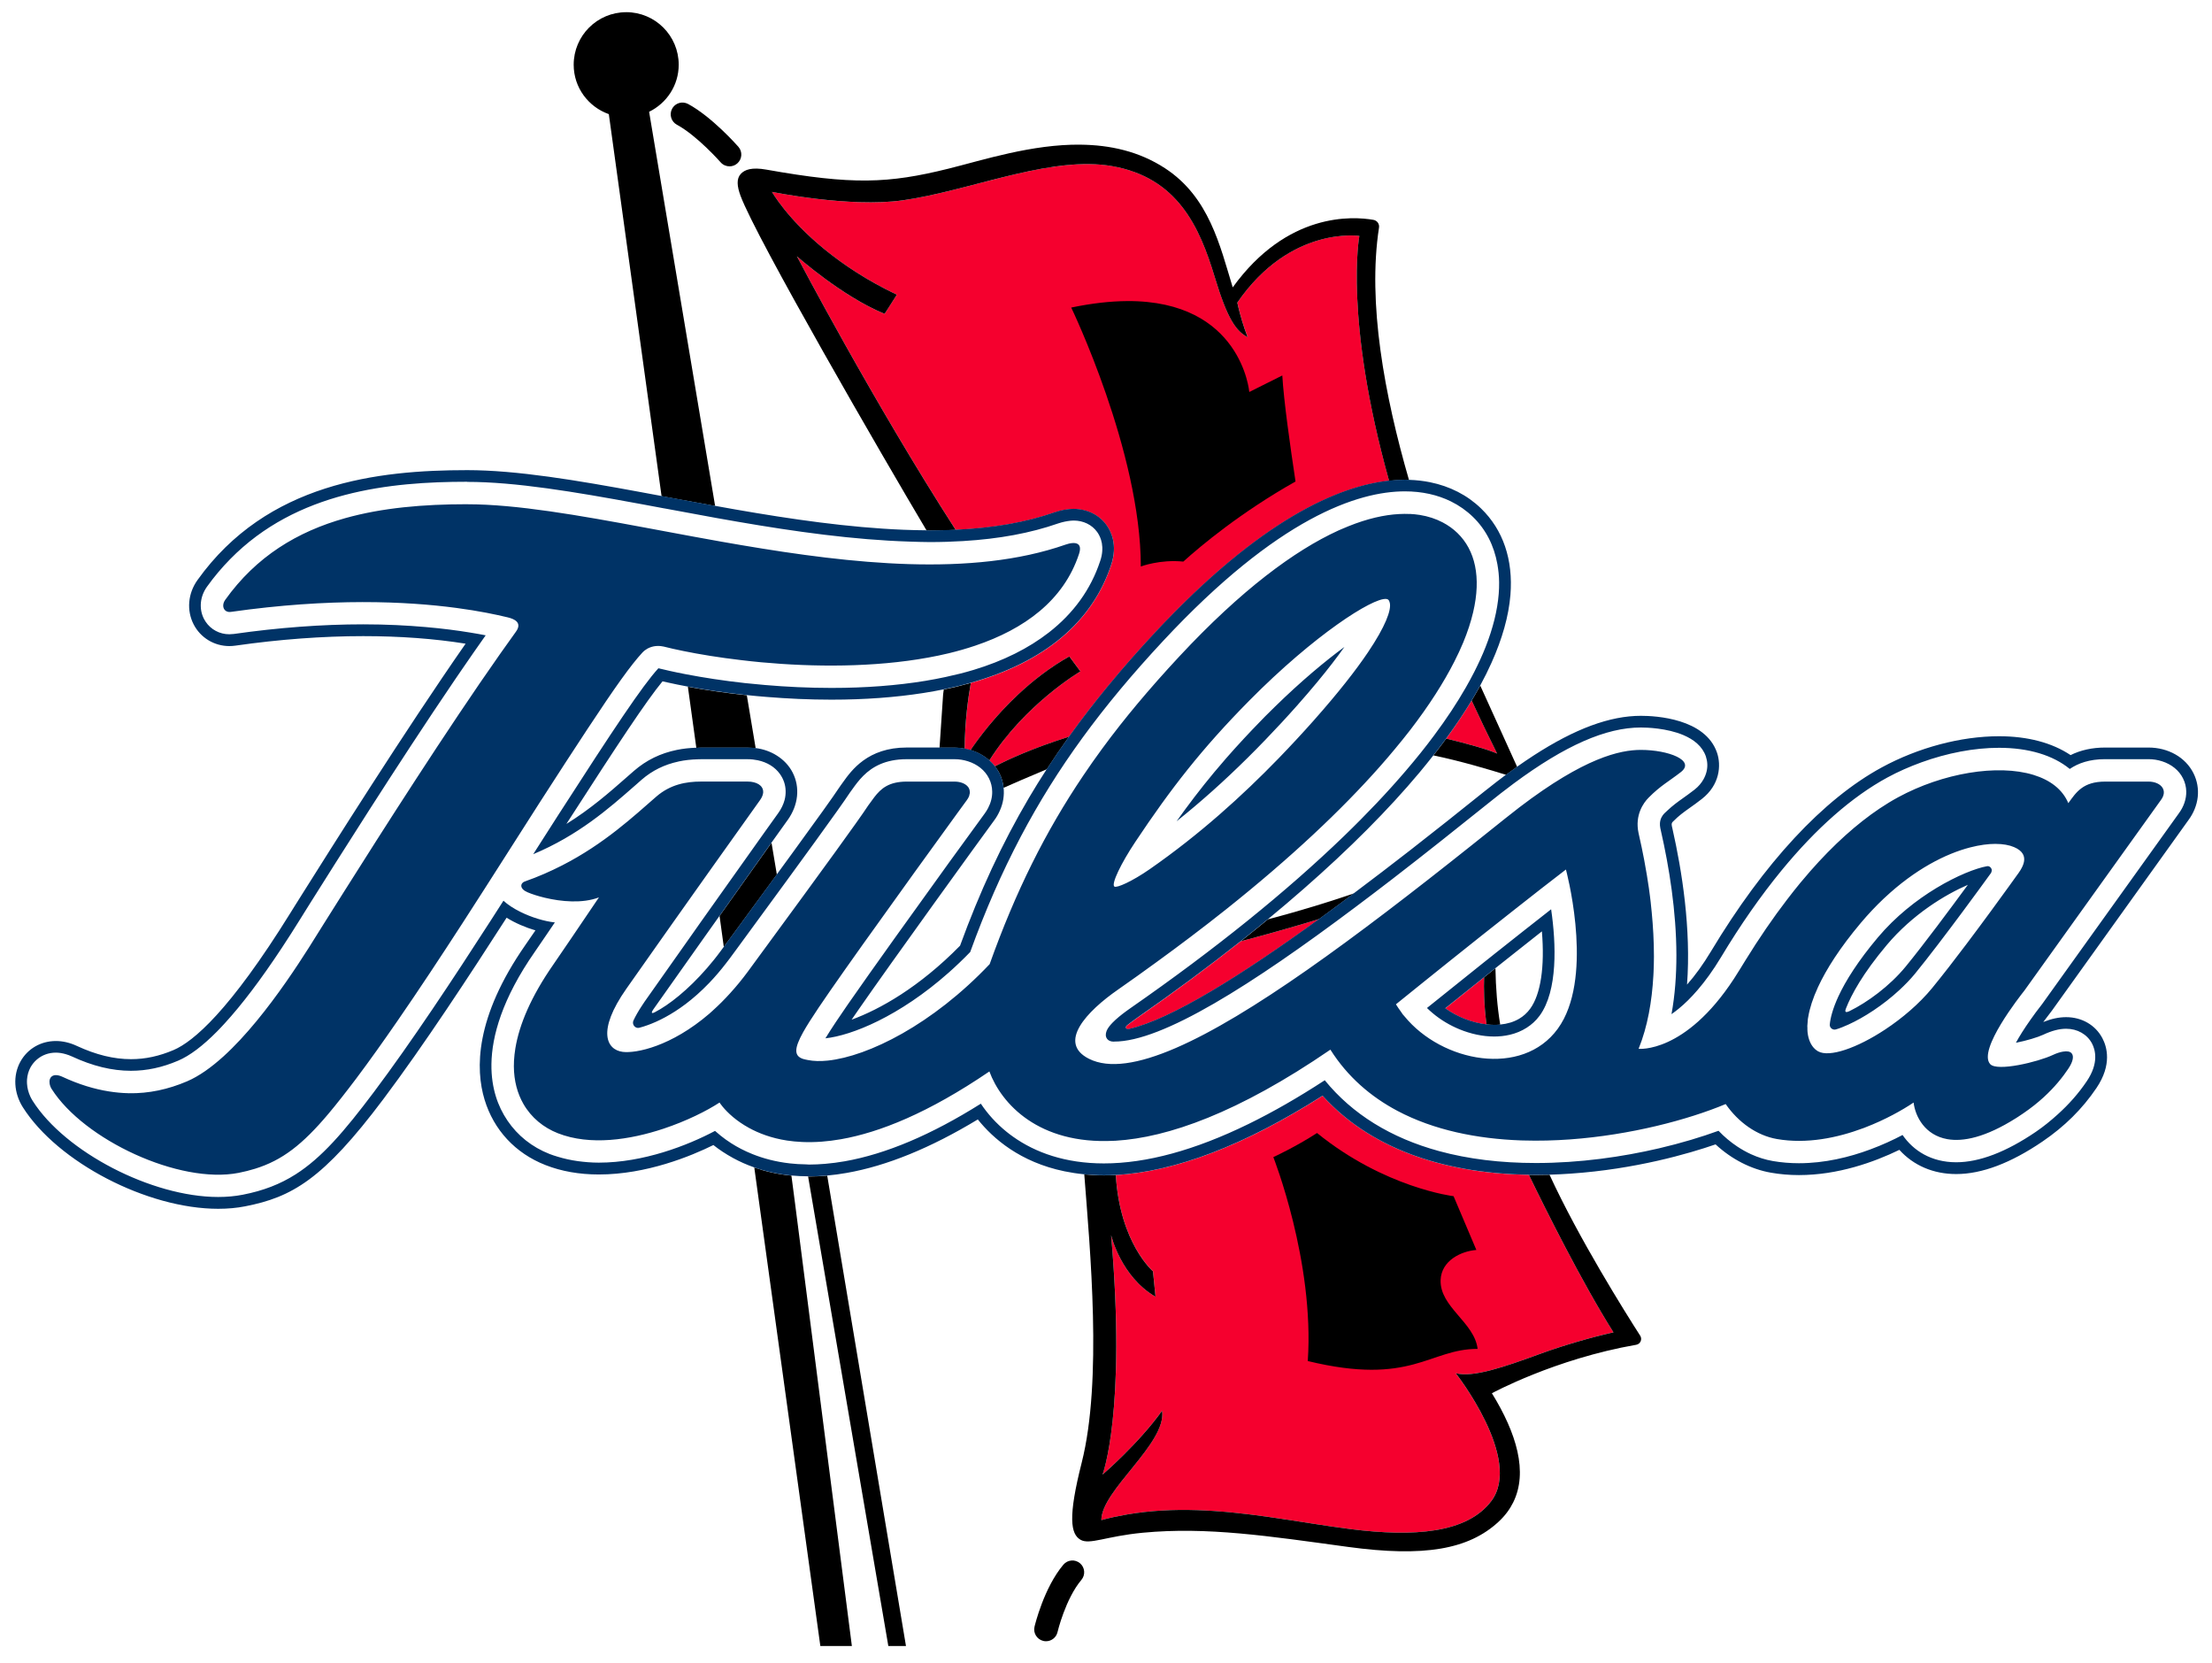 <svg xmlns="http://www.w3.org/2000/svg" height="112.75" viewBox="0 0 150 112.753" width="150"><g transform="matrix(1.25 0 0 -1.25 -48.595 957.6)"><g transform="matrix(1.297 0 0 1.297 -28.293 -212.96)"><path d="m56.162 7.941c-2.824-0.038-6.163 1.26-9.133 1.791-0.209 0.037-0.418 0.072-0.623 0.102-2.783 0.394-6.833-0.439-6.842-0.441 0.001 0.003 0.782 1.405 2.769 3.022 0.958 0.779 2.19 1.607 3.758 2.353l-0.387 0.605c-0.074 0.116-0.157 0.246-0.252 0.396-2.223-0.906-4.588-3.012-4.588-3.012s3.996 7.614 8.305 14.303c1.976-0.092 3.674-0.39 5.154-0.906 0.35-0.122 0.69-0.184 1.01-0.184 0.706 0 1.335 0.308 1.725 0.848 0.239 0.33 0.586 1.04 0.242 2.076-0.995 3.005-3.497 5.08-7.338 6.166-0.138 0.757-0.31 1.991-0.324 3.438 0.106 0.019 0.209 0.042 0.311 0.072 0.417-0.619 1.258-1.757 2.477-2.898 0.756-0.709 1.653-1.417 2.686-1.998l0.578 0.783s-2.898 1.706-4.76 4.654c0.106 0.094 0.203 0.195 0.289 0.307 0.719-0.37 2.003-0.955 3.873-1.545 1.291-1.8 2.76-3.574 4.471-5.41 5.555-5.961 9.635-7.684 12.268-7.971-2.371-8.482-1.555-12.797-1.555-12.797s-3.607-0.551-6.383 3.484c0 0 0.088 0.416 0.254 0.967 0.079 0.26 0.175 0.549 0.291 0.842h-0.002c-0.599-0.321-1.047-0.909-1.727-3.158-0.782-2.592-1.93-5.186-5.371-5.785-0.38-0.067-0.772-0.099-1.176-0.104zm19.984 28.039c-0.39 0.647-0.835 1.312-1.33 1.988 1.115 0.273 2.131 0.553 2.66 0.783-0.475-0.95-0.914-1.87-1.33-2.772zm-7.973 11.422c-1.385 0.426-2.798 0.819-4.102 1.164-1.671 1.321-3.475 2.659-5.406 4.002-0.134 0.092-0.433 0.315-0.52 0.385-0.186 0.151-0.038 0.226 0.072 0.201 2.196-0.496 5.868-2.788 9.955-5.752zm8.623 3.045c-0.757 0.605-1.457 1.165-2.027 1.625 0.635 0.455 1.409 0.757 2.154 0.84-0.141-1.025-0.146-1.915-0.127-2.465zm-8.445 6.195c-4.07 2.585-7.702 3.976-10.811 4.141 0.216 3.56 1.947 5.031 1.947 5.031l0.127 1.328c-1.81-1.044-2.318-3.217-2.318-3.217 0.804 9.239-0.451 12.514-0.451 12.514s1.871-1.6 3.113-3.336c0.249 1.702-3.174 4.152-3.174 5.717 0.426-0.117 0.855-0.207 1.285-0.283l0.01-0.008h0.031c2.455-0.427 4.938-0.221 7.301 0.109h0.006l0.012 0.002c1.535 0.215 3.02 0.481 4.412 0.654 3.255 0.407 6.055 0.224 7.33-1.471 1.659-2.206-1.861-6.682-1.861-6.682 0.904 0.242 2.575-0.338 4.394-1.004 1.301-0.476 2.796-0.9 3.856-1.133-1.656-2.623-3.558-6.446-4.424-8.232-4.69-0.072-8.401-1.493-10.785-4.131z" transform="matrix(.8 0 0 -.8 52.427 754.34)" fill="#f5002e"/><path d="m77.98 754.34c-1.214 0-2.197-0.984-2.197-2.197 0-0.958 0.616-1.764 1.47-2.066l2.206-15.975c0.087-0.016 0.172-0.031 0.259-0.048 0.645-0.12 1.309-0.242 1.981-0.362l-2.761 16.483c0.73 0.357 1.238 1.101 1.238 1.969 0 1.213-0.984 2.197-2.197 2.197zm2.4-3.781c-0.191 0.018-0.383-0.076-0.48-0.256-0.129-0.24-0.039-0.54 0.2-0.669 0.847-0.456 1.821-1.562 1.831-1.573 0.098-0.111 0.235-0.167 0.372-0.167 0.115 0 0.23 0.04 0.323 0.122 0.205 0.179 0.226 0.49 0.047 0.695-0.045 0.05-1.102 1.251-2.106 1.792-0.06 0.032-0.124 0.05-0.188 0.056zm16.606-1.758c-2.034 0.022-4.066-0.641-5.523-1.003-2.525-0.628-4.022-0.682-7.616-0.042-0.617 0.11-0.909 0.001-1.075-0.178-0.185-0.201-0.159-0.514-0.011-0.914 0.661-1.78 5.95-10.919 7.783-13.997 0.041 0 0.082-0.003 0.123-0.003 0.378 0 0.74 0.011 1.094 0.028-3.447 5.351-6.642 11.442-6.642 11.442s1.892-1.683 3.67-2.408c0.076 0.12 0.144 0.223 0.203 0.316l0.308 0.484c-1.254 0.597-2.24 1.26-3.006 1.883-1.59 1.293-2.215 2.416-2.216 2.417 0 0 3.245-0.668 5.473-0.352 0.164 0.023 0.33 0.05 0.498 0.08 2.714 0.486 5.816 1.773 8.247 1.35 2.753-0.479 3.67-2.554 4.297-4.628 0.543-1.8 0.902-2.27 1.381-2.527-0.092 0.234-0.168 0.465-0.231 0.673-0.134 0.441-0.202 0.773-0.202 0.773 2.221 3.228 5.105 2.788 5.105 2.788s-0.652-3.453 1.244-10.239c0.235 0.026 0.455 0.039 0.661 0.039 0.058 0 0.115-0.007 0.172-0.008-1.027 3.547-1.741 7.41-1.255 10.558 0.024 0.153-0.08 0.297-0.233 0.323-0.866 0.152-3.605 0.331-5.886-2.823-0.535 1.752-0.988 3.776-2.827 4.978-1.097 0.718-2.317 0.976-3.538 0.989zm1.945-6.542c-0.684-0.004-1.459-0.087-2.337-0.27 0 0 2.911-6.029 2.911-10.828 0 0 0.799 0.305 1.777 0.205 0.749 0.676 2.412 2.063 4.694 3.35-0.22 1.452-0.494 3.392-0.553 4.433l-1.381-0.691s-0.322 3.828-5.109 3.802zm-2.416-14.859c-0.826-0.464-1.543-1.03-2.148-1.597-0.975-0.914-1.649-1.824-1.983-2.319 0.298-0.089 0.566-0.236 0.786-0.433 1.489 2.358 3.806 3.722 3.808 3.723l-0.463 0.625zm-4.119-1.108c-0.363-0.103-0.74-0.195-1.133-0.275l-0.027-0.202-0.15-2.231h0.625c0.146 0 0.287-0.018 0.425-0.042 0.01 1.158 0.149 2.143 0.259 2.75zm21.306-0.111c-0.112-0.207-0.233-0.415-0.359-0.625 0.333-0.721 0.684-1.457 1.064-2.217-0.423 0.184-1.236 0.409-2.128 0.627-0.171-0.233-0.35-0.469-0.536-0.705 1.135-0.231 2.445-0.625 3.039-0.812 0.157 0.116 0.31 0.228 0.463 0.336l-1.542 3.397zm-33.142-0.05 0.353-2.555c0.062 0.002 0.123 0.008 0.188 0.008h1.961c0.114 0 0.225-0.009 0.333-0.023l-0.37 2.216c-0.905 0.096-1.739 0.221-2.464 0.355zm15.938-2.089c-1.495-0.471-2.522-0.941-3.097-1.238 0.072-0.092 0.138-0.188 0.191-0.294 0.096-0.193 0.152-0.396 0.175-0.603 0.368 0.164 1.054 0.463 1.805 0.775 0.296 0.456 0.605 0.909 0.927 1.359zm-12.441-4.434c-0.61-0.856-1.398-1.966-2.173-3.059l0.178-1.294 0.197 0.266 0.025 0.034c0.679 0.926 1.365 1.861 1.997 2.725l-0.223 1.328zm24.361-2.116c-0.965-0.333-2.168-0.71-3.594-1.084-0.371-0.306-0.751-0.612-1.141-0.92 1.042 0.275 2.172 0.59 3.281 0.931 0.477 0.347 0.963 0.706 1.453 1.073zm5.919-3.131c-0.16-0.128-0.318-0.254-0.473-0.378-0.015-0.44-0.011-1.152 0.102-1.972 0.107-0.011 0.214-0.019 0.32-0.019 0.086 0 0.171 0.003 0.252 0.011-0.125 0.759-0.185 1.525-0.2 2.358zm-7.461-6.889c-0.889-0.578-1.828-1.009-1.828-1.009s1.724-4.361 1.441-8.527c4.345-1.054 5.076 0.511 7.103 0.508-0.129 1.11-1.587 1.748-1.547 2.881 0.029 0.81 0.855 1.207 1.495 1.256l-0.953 2.248s-2.875 0.343-5.711 2.642zm-23.539-1.445 2.763-20.008h1.319l-2.377 18.508-0.152 1.163c-0.585 0.056-1.098 0.178-1.553 0.338zm13.803-0.284c0.238-3.119 0.765-8.612-0.109-12.061-0.577-2.276-0.463-2.978-0.05-3.219 0.383-0.223 1.065 0.148 2.614 0.294 2.692 0.255 5.258-0.141 8.581-0.594 3.168-0.431 5.04-0.113 6.3 1.059 0.263 0.245 0.461 0.512 0.603 0.798 0.631 1.266 0.144 2.897-0.889 4.569 0 0 2.632 1.435 6.036 2.027 0.176 0.031 0.264 0.229 0.167 0.38-0.633 0.986-2.57 4.072-3.792 6.73-0.186-0.005-0.373-0.008-0.562-0.008-0.103 0-0.202 0.004-0.303 0.005 0.692-1.428 2.215-4.489 3.539-6.588-0.848-0.186-2.042-0.524-3.084-0.905-1.456-0.533-2.792-0.997-3.514-0.803 0 0 2.815-3.581 1.489-5.345-1.02-1.357-3.262-1.503-5.866-1.177-1.113 0.139-2.301 0.351-3.53 0.523-0.004 0.001-0.01 0.001-0.014 0.002-1.891 0.264-3.877 0.428-5.841 0.087-0.011-0.002-0.02-0.004-0.031-0.006-0.344-0.061-0.688-0.132-1.03-0.227 0 1.252 2.74 3.211 2.541 4.573-0.994-1.388-2.491-2.669-2.491-2.669s1.002 2.621 0.359 10.011c0 0 0.408-1.738 1.856-2.573l-0.105 1.062s-1.383 1.176-1.556 4.025c-0.167-0.01-0.334-0.014-0.497-0.014-0.287 0-0.559 0.017-0.822 0.042zm-10.752-0.055c-0.257-0.023-0.51-0.036-0.759-0.036-0.014 0-0.027 0.003-0.041 0.003l0.178-1.042 3.178-18.594h0.738l-3.294 19.669zm10.212-16.094c-0.126-0.011-0.246-0.069-0.334-0.173-0.818-0.97-1.192-2.531-1.208-2.597-0.062-0.264 0.104-0.53 0.369-0.592 0.038-0.009 0.075-0.013 0.113-0.013 0.223 0 0.427 0.153 0.48 0.38 0.003 0.014 0.332 1.395 1 2.186 0.175 0.208 0.15 0.518-0.058 0.694-0.104 0.088-0.235 0.126-0.361 0.116z"/><path d="m71.327 735.19c-3.724 0-8.37-0.523-11.281-4.598-0.4-0.559-0.46-1.268-0.159-1.853 0.288-0.558 0.86-0.906 1.495-0.906 0.084 0 0.17 0.007 0.255 0.019 1.847 0.264 3.645 0.397 5.344 0.397 1.536 0 2.972-0.106 4.281-0.316-2.551-3.662-5.668-8.618-6.884-10.55l-0.27-0.43c-0.048-0.076-0.106-0.17-0.175-0.281-2.544-4.099-4.06-5.378-4.883-5.73-0.605-0.258-1.188-0.383-1.783-0.383-0.719 0-1.46 0.181-2.263 0.553-0.294 0.137-0.59 0.206-0.88 0.206-0.632 0-1.188-0.324-1.486-0.866-0.316-0.576-0.275-1.306 0.106-1.906 1.461-2.301 5.202-4.244 8.17-4.244 0.395 0 0.774 0.034 1.125 0.103 1.958 0.382 3.258 1.121 5.783 4.483 1.683 2.24 3.605 5.173 5.155 7.586 0.367-0.228 0.796-0.409 1.206-0.53-0.176-0.258-0.322-0.469-0.425-0.617-2.107-3.027-2.089-5.183-1.703-6.459 0.385-1.271 1.289-2.243 2.545-2.736 0.668-0.263 1.42-0.395 2.236-0.395 1.994 0 3.855 0.769 4.791 1.231 0.232-0.186 0.512-0.373 0.831-0.547 0.262-0.143 0.554-0.275 0.88-0.389 0.454-0.159 0.968-0.281 1.553-0.338 0.223-0.021 0.455-0.032 0.697-0.034 0.014 0 0.027-0.003 0.042-0.003 0.248 0 0.502 0.013 0.759 0.036 0.266 0.023 0.537 0.061 0.812 0.109 1.675 0.294 3.512 1.042 5.486 2.237 0.634-0.795 1.767-1.785 3.623-2.169 0.262-0.054 0.538-0.097 0.83-0.125 0.263-0.024 0.534-0.041 0.822-0.041 0.163 0 0.33 0.004 0.497 0.013 2.487 0.132 5.393 1.246 8.648 3.314 1.907-2.11 4.875-3.247 8.628-3.305 0.101-0.001 0.2-0.005 0.302-0.005 0.19 0 0.378 0.003 0.564 0.008 0.3 0.008 0.594 0.024 0.884 0.044 2.71 0.185 4.944 0.837 6.061 1.223 0.672-0.623 1.485-1.039 2.316-1.184 0.378-0.066 0.77-0.1 1.17-0.1 1.633 0 3.135 0.538 4.202 1.055 0.594-0.656 1.423-1.012 2.378-1.012 1.07 0 2.282 0.458 3.609 1.361 0.927 0.631 1.666 1.363 2.258 2.239 0.659 0.977 0.436 1.725 0.245 2.084-0.291 0.549-0.858 0.877-1.516 0.877-0.3 0-0.616-0.067-0.955-0.203 0.097 0.133 0.206 0.276 0.325 0.427l0.014 0.019c0.004 0.005 0.008 0.011 0.013 0.016l5.711 7.969c0.451 0.602 0.535 1.343 0.219 1.973-0.331 0.662-1.052 1.073-1.881 1.073h-1.814c-0.541 0-1.025-0.107-1.445-0.316-0.772 0.517-1.798 0.789-2.992 0.789-1.593 0-3.379-0.474-4.903-1.302-2.449-1.329-4.921-3.991-7.148-7.697-0.324-0.539-0.659-1.004-1-1.387 0.175 2.33-0.212 4.763-0.609 6.516l-0.006 0.027c-0.009 0.038-0.015 0.068-0.02 0.089-0.022 0.106 0.009 0.147 0.039 0.177 0.255 0.258 0.445 0.393 0.708 0.58 0.149 0.105 0.315 0.223 0.505 0.372 0.759 0.59 0.818 1.413 0.637 1.938-0.491 1.43-2.561 1.541-3.183 1.541-1.296 0-2.754-0.537-4.489-1.661-0.225-0.146-0.454-0.301-0.688-0.466-0.152-0.107-0.306-0.218-0.463-0.333-0.258-0.192-0.524-0.398-0.795-0.614-0.046-0.037-0.092-0.071-0.139-0.109-1.008-0.811-2.038-1.629-3.067-2.43-0.793-0.616-1.584-1.222-2.364-1.806-0.49-0.367-0.975-0.725-1.453-1.072-3.269-2.371-6.205-4.206-7.963-4.603-0.087-0.02-0.208 0.043-0.058 0.164 0.069 0.056 0.308 0.233 0.416 0.308 1.545 1.074 2.988 2.143 4.325 3.2 0.39 0.308 0.769 0.614 1.141 0.92 0.517 0.426 1.016 0.851 1.497 1.272 1.912 1.673 3.534 3.302 4.838 4.858 0.203 0.243 0.396 0.484 0.584 0.723 0.186 0.237 0.365 0.472 0.536 0.705 0.397 0.541 0.752 1.071 1.064 1.589 0.126 0.211 0.247 0.421 0.359 0.627 0.175 0.321 0.33 0.636 0.47 0.947 0.451 1.005 0.719 1.953 0.791 2.834 0.119 1.473-0.305 2.724-1.228 3.617-0.578 0.56-1.304 0.928-2.13 1.097-0.283 0.057-0.577 0.091-0.883 0.1-0.057 0.002-0.113 0.006-0.172 0.006-0.206 0-0.426-0.011-0.661-0.036-2.105-0.228-5.37-1.606-9.814-6.375-1.369-1.47-2.544-2.891-3.577-4.331-0.323-0.45-0.632-0.902-0.928-1.358-0.258-0.398-0.508-0.799-0.748-1.206-1.123-1.906-2.054-3.915-2.88-6.18-1.711-1.743-3.368-2.668-4.536-3.094 0.105 0.154 0.203 0.294 0.277 0.402 1.399 2.02 5.127 7.175 5.684 7.928 0.098 0.13 0.174 0.266 0.237 0.406 0.142 0.314 0.195 0.646 0.159 0.969-0.022 0.208-0.076 0.41-0.173 0.603-0.053 0.106-0.12 0.203-0.191 0.295-0.07 0.089-0.146 0.17-0.231 0.245-0.22 0.196-0.486 0.344-0.784 0.433-0.081 0.024-0.163 0.043-0.248 0.058-0.138 0.024-0.28 0.042-0.427 0.042h-0.623-0.82-0.553c-1.63 0-2.308-0.949-2.672-1.458l-0.106-0.147c-0.005-0.007-0.01-0.015-0.014-0.022l-0.016-0.022c-0.254-0.389-0.998-1.422-1.952-2.731-0.215-0.296-0.441-0.605-0.675-0.925-0.631-0.864-1.316-1.799-1.995-2.725l-0.025-0.033-0.197-0.269-0.141-0.192c-0.183-0.25-0.372-0.48-0.562-0.7-0.783-0.903-1.594-1.543-2.183-1.845-0.194-0.1-0.118 0.04-0.058 0.125 0.33 0.466 1.144 1.62 2.073 2.931 0.226 0.319 0.458 0.646 0.692 0.975 0.775 1.093 1.562 2.204 2.173 3.061 0.262 0.367 0.492 0.689 0.673 0.941 0.001 0.001 0.002 0.002 0.003 0.003 0.448 0.624 0.526 1.366 0.209 1.986-0.152 0.297-0.384 0.536-0.666 0.713-0.255 0.161-0.553 0.268-0.881 0.311-0.109 0.014-0.221 0.023-0.336 0.023h-1.959c-0.064 0-0.126-0.006-0.189-0.008-0.285-0.01-0.554-0.039-0.812-0.092-0.682-0.139-1.276-0.427-1.795-0.877-0.106-0.092-0.216-0.19-0.33-0.289-0.685-0.602-1.483-1.303-2.495-1.93 0.021 0.034 0.043 0.069 0.064 0.102 2.083 3.233 3.267 5.026 3.955 5.861 0.069-0.016 0.141-0.032 0.212-0.047 0.263-0.059 0.546-0.117 0.85-0.173 0.726-0.134 1.559-0.259 2.464-0.355 0.275-0.03 0.557-0.055 0.844-0.078 0.861-0.07 1.769-0.113 2.697-0.113 1.402 0 2.685 0.097 3.856 0.28 0.288 0.045 0.568 0.096 0.841 0.152 0.393 0.08 0.771 0.172 1.134 0.275 3.073 0.869 5.074 2.53 5.87 4.933 0.275 0.83-0.003 1.397-0.194 1.661-0.312 0.432-0.815 0.678-1.38 0.678-0.256 0-0.528-0.049-0.808-0.147-1.184-0.413-2.543-0.651-4.123-0.725-0.355-0.016-0.717-0.028-1.095-0.028-0.041 0-0.082 0.003-0.123 0.003-0.318 0.002-0.642 0.011-0.967 0.023-2.275 0.091-4.692 0.44-7.022 0.847-0.287 0.05-0.57 0.101-0.855 0.153-0.671 0.121-1.336 0.244-1.981 0.364-0.087 0.016-0.172 0.032-0.259 0.048-0.284 0.053-0.567 0.106-0.848 0.158-2.694 0.498-5.217 0.923-7.284 0.923zm0-0.491c2.014 0 4.497-0.416 7.153-0.906 0.067-0.012 0.136-0.025 0.203-0.037 0.281-0.053 0.563-0.105 0.847-0.158 0.033-0.006 0.065-0.011 0.098-0.017 0.702-0.131 1.427-0.266 2.158-0.398 0.284-0.05 0.567-0.101 0.855-0.15 2.388-0.413 4.863-0.759 7.191-0.831 0.279-0.008 0.559-0.02 0.834-0.02h0.002 0.016c0.481 0 0.942 0.015 1.387 0.042 1.508 0.091 2.82 0.333 3.978 0.738 0.095 0.033 0.187 0.055 0.277 0.075 0.037 0.008 0.072 0.014 0.108 0.02 0.089 0.014 0.178 0.025 0.261 0.025 0.406 0 0.764-0.174 0.983-0.477 0.062-0.086 0.122-0.196 0.164-0.331 0.028-0.09 0.047-0.191 0.052-0.303 0.005-0.113-0.003-0.237-0.031-0.373-0.014-0.068-0.034-0.139-0.059-0.212-0.395-1.193-1.12-2.186-2.144-2.984-0.847-0.659-1.897-1.187-3.152-1.566-0.372-0.113-0.766-0.209-1.173-0.297-0.275-0.059-0.557-0.113-0.848-0.161-1.181-0.193-2.486-0.295-3.919-0.295-0.96 0-1.896 0.046-2.78 0.122-0.287 0.024-0.571 0.051-0.845 0.081-0.907 0.1-1.735 0.229-2.45 0.366-0.244 0.046-0.474 0.094-0.689 0.142-0.167 0.037-0.329 0.074-0.478 0.111-0.68-0.745-1.852-2.509-4.191-6.141-0.311-0.483-0.664-1.035-1.045-1.634 1.883 0.789 3.162 1.909 4.209 2.828 0.029 0.025 0.056 0.048 0.083 0.072 0.083 0.073 0.166 0.148 0.245 0.216 0.443 0.384 0.953 0.633 1.539 0.759 0.001 0 0.002 0.001 0.003 0.002 0.256 0.055 0.526 0.085 0.812 0.092 0.041 0.001 0.081 0.003 0.122 0.003h1.959c0.147 0 0.287-0.016 0.42-0.044 0.393-0.083 0.719-0.282 0.927-0.573 0.036-0.052 0.07-0.105 0.1-0.163 0.029-0.057 0.054-0.116 0.075-0.175 0.04-0.12 0.061-0.243 0.064-0.367 0.004-0.125-0.01-0.252-0.042-0.378-0.05-0.189-0.14-0.377-0.269-0.556-0.168-0.234-0.365-0.51-0.584-0.816-0.559-0.785-1.26-1.77-1.966-2.767-0.232-0.326-0.463-0.653-0.692-0.975-0.163-0.231-0.324-0.46-0.481-0.683-0.786-1.111-1.478-2.093-1.861-2.636-0.041-0.059-0.075-0.113-0.111-0.167-0.078-0.117-0.144-0.224-0.2-0.322-0.064-0.112-0.118-0.214-0.158-0.303-0.018-0.038-0.023-0.074-0.02-0.111 0.01-0.108 0.101-0.2 0.214-0.2 0.018 0 0.038 0.003 0.056 0.008 0.108 0.028 0.226 0.065 0.352 0.111 0.441 0.159 0.988 0.434 1.581 0.881 0.317 0.239 0.647 0.53 0.981 0.877 0.237 0.246 0.474 0.522 0.711 0.83 0.053 0.069 0.106 0.136 0.159 0.208l0.338 0.459c0.257 0.351 0.514 0.703 0.77 1.052 0.897 1.223 1.766 2.411 2.462 3.372s1.221 1.695 1.43 2.014l0.014 0.022s0.01 0.014 0.023 0.031c0.025 0.035 0.065 0.091 0.086 0.119 0.123 0.172 0.268 0.373 0.461 0.564 0.367 0.364 0.908 0.689 1.812 0.689h0.52 0.998 0.478c0.201 0 0.392-0.032 0.569-0.089 0.389-0.124 0.705-0.372 0.875-0.713 0.087-0.173 0.131-0.358 0.134-0.547 0.006-0.234-0.054-0.472-0.173-0.698-0.04-0.076-0.086-0.15-0.139-0.223-0.192-0.258-0.76-1.039-1.48-2.034-1.372-1.899-3.297-4.581-4.214-5.905-0.029-0.042-0.061-0.09-0.097-0.141-0.245-0.355-0.615-0.897-0.873-1.322 1.096 0.118 3.083 0.909 5.162 2.752 0.297 0.264 0.596 0.548 0.894 0.856 0.629 1.736 1.322 3.32 2.114 4.823 1.514 2.871 3.399 5.443 5.953 8.183 4.818 5.172 8.161 6.258 10.116 6.258 0.713 0 1.364-0.144 1.928-0.422 0.338-0.167 0.646-0.383 0.917-0.645 0.542-0.525 0.883-1.197 1.023-1.978 0.043-0.243 0.071-0.495 0.073-0.759 0.002-0.159-0.004-0.321-0.017-0.486-0.056-0.695-0.241-1.436-0.548-2.216-0.134-0.342-0.296-0.692-0.477-1.05-0.109-0.214-0.228-0.431-0.353-0.65-0.37-0.647-0.813-1.316-1.325-2.002-0.179-0.241-0.366-0.483-0.562-0.728-0.199-0.248-0.405-0.496-0.62-0.747-0.761-0.89-1.626-1.805-2.594-2.739-2.386-2.304-5.383-4.727-8.917-7.183-0.057-0.039-0.114-0.079-0.169-0.12-0.222-0.162-0.432-0.332-0.589-0.494-0.118-0.121-0.205-0.237-0.247-0.342-0.026-0.066-0.036-0.128-0.034-0.183 0.002-0.036 0.01-0.067 0.023-0.097 0.035-0.082 0.109-0.14 0.214-0.161 0.028-0.006 0.059-0.009 0.092-0.009 0.006 0 0.011 0.003 0.017 0.003 2.014-0.012 5.784 2.387 10.098 5.625 0.51 0.382 1.027 0.775 1.55 1.178 0.668 0.515 1.344 1.045 2.025 1.584 0.695 0.55 1.394 1.107 2.095 1.67 0.136 0.11 0.27 0.215 0.402 0.319 0.186 0.144 0.368 0.284 0.547 0.416 2.152 1.593 3.859 2.341 5.317 2.341 0.24 0 1.087-0.022 1.786-0.32 0.419-0.179 0.785-0.457 0.933-0.887 0.033-0.098 0.056-0.208 0.061-0.323 0.009-0.202-0.039-0.421-0.158-0.634-0.085-0.152-0.205-0.301-0.378-0.436-0.091-0.071-0.177-0.135-0.258-0.194s-0.156-0.113-0.228-0.164c-0.23-0.163-0.422-0.303-0.647-0.514-0.041-0.038-0.083-0.075-0.128-0.12-0.084-0.086-0.172-0.22-0.184-0.411-0.004-0.064 0.001-0.134 0.017-0.211 0.002-0.011 0.005-0.026 0.009-0.042 0.002-0.006 0.003-0.013 0.005-0.02 0.004-0.019 0.008-0.038 0.013-0.061 0.34-1.499 0.641-3.343 0.644-5.18 0.001-0.835-0.059-1.67-0.205-2.47 0.097 0.067 0.2 0.146 0.305 0.231 0.248 0.202 0.515 0.462 0.795 0.789 0.31 0.362 0.636 0.804 0.969 1.358 0.818 1.362 1.668 2.577 2.536 3.634 1.447 1.761 2.942 3.079 4.425 3.884 0.454 0.247 0.934 0.456 1.423 0.634 1.078 0.39 2.206 0.608 3.247 0.608 1.241 0 2.26-0.312 2.959-0.884 0.348 0.236 0.816 0.409 1.478 0.409h1.814c0.201 0 0.392-0.032 0.569-0.089 0.388-0.124 0.705-0.372 0.875-0.713 0.087-0.173 0.132-0.359 0.136-0.547 0.006-0.313-0.1-0.635-0.314-0.922l-4.033-5.625-1.68-2.344-0.013-0.017c-0.18-0.227-0.333-0.437-0.475-0.639-0.264-0.373-0.47-0.703-0.609-0.961v-0.002c0.439 0.086 0.916 0.23 1.141 0.336 0.356 0.167 0.669 0.25 0.958 0.25 0.474 0 0.878-0.231 1.084-0.617 0.069-0.131 0.142-0.336 0.134-0.603-0.008-0.266-0.097-0.595-0.356-0.977-0.347-0.515-0.756-0.973-1.222-1.392-0.28-0.253-0.575-0.495-0.903-0.719-1.243-0.846-2.365-1.275-3.334-1.275-1.048 0-1.798 0.491-2.244 1.141-0.381-0.201-0.841-0.416-1.361-0.608-0.865-0.321-1.892-0.573-2.975-0.573-0.372 0-0.737 0.031-1.086 0.091-0.314 0.055-0.623 0.151-0.919 0.287-0.198 0.091-0.391 0.2-0.577 0.323-0.278 0.185-0.541 0.405-0.78 0.656-0.711-0.259-1.551-0.514-2.478-0.731-1.546-0.362-3.333-0.617-5.156-0.617-1.485 0-2.839 0.167-4.05 0.497-2.017 0.549-3.632 1.546-4.786 2.964-1.107-0.722-2.172-1.332-3.191-1.83-2.242-1.096-4.267-1.648-6.048-1.648-1.608 0-2.867 0.453-3.803 1.12-0.094 0.066-0.185 0.136-0.272 0.206-0.437 0.354-0.793 0.754-1.072 1.172-2.069-1.302-3.975-2.107-5.695-2.409-0.276-0.049-0.547-0.083-0.812-0.106-0.23-0.019-0.456-0.031-0.678-0.031-0.044 0-0.082 0.007-0.125 0.008-0.236 0.003-0.463 0.016-0.678 0.041-0.601 0.068-1.121 0.21-1.566 0.389-0.34 0.136-0.635 0.292-0.889 0.455-0.164 0.105-0.311 0.211-0.442 0.317-0.083 0.066-0.163 0.133-0.233 0.197-1.158-0.614-3.004-1.327-4.861-1.327-0.302 0-0.59 0.025-0.87 0.062-0.296 0.041-0.58 0.103-0.85 0.186-0.114 0.035-0.229 0.07-0.338 0.113-0.742 0.291-1.341 0.774-1.761 1.394-0.211 0.31-0.378 0.653-0.492 1.028-0.111 0.366-0.189 0.813-0.181 1.342 0.018 1.164 0.444 2.724 1.817 4.694 0.072 0.105 0.172 0.25 0.283 0.414 0.045 0.065 0.092 0.133 0.141 0.206 0.125 0.183 0.262 0.383 0.412 0.606h-0.002c-0.445 0.048-0.98 0.213-1.439 0.441-0.276 0.137-0.524 0.296-0.709 0.467-0.175-0.273-0.354-0.554-0.536-0.836-1.559-2.421-3.323-5.088-4.881-7.162-1.252-1.666-2.19-2.753-3.275-3.444-0.651-0.414-1.354-0.685-2.209-0.852-0.321-0.063-0.668-0.095-1.03-0.095h-0.002c-2.773 0-6.399 1.879-7.758 4.019-0.035 0.056-0.067 0.113-0.095 0.172-0.083 0.175-0.131 0.36-0.142 0.542-0.004 0.061-0.004 0.121 0 0.181 0.013 0.18 0.062 0.354 0.148 0.511 0.071 0.127 0.163 0.237 0.269 0.327 0.213 0.181 0.487 0.284 0.787 0.284 0.137 0 0.275-0.023 0.417-0.064 0.085-0.025 0.17-0.055 0.256-0.095 0.869-0.403 1.677-0.6 2.469-0.6 0.663 0 1.309 0.138 1.975 0.423 0.485 0.206 1.029 0.616 1.631 1.225 0.101 0.101 0.201 0.209 0.305 0.322 0.725 0.788 1.528 1.847 2.403 3.173 0.251 0.379 0.507 0.78 0.769 1.202 0.067 0.109 0.125 0.203 0.173 0.278l0.269 0.43c0.538 0.853 1.413 2.245 2.439 3.845 1.106 1.724 2.385 3.688 3.603 5.478 0.087 0.129 0.175 0.256 0.261 0.381 0.345 0.504 0.684 0.992 1.011 1.453-0.198 0.039-0.415 0.077-0.642 0.114-0.538 0.089-1.159 0.17-1.861 0.231-0.776 0.068-1.647 0.114-2.622 0.114-1.722 0-3.543-0.136-5.414-0.403-0.017-0.002-0.033-0.002-0.05-0.003-0.046-0.005-0.091-0.009-0.134-0.009-0.404 0-0.771 0.197-0.989 0.522-0.025 0.038-0.049 0.076-0.07 0.117-0.027 0.053-0.051 0.107-0.07 0.163-0.038 0.11-0.059 0.225-0.064 0.341-0.011 0.232 0.043 0.468 0.158 0.684 0.029 0.054 0.062 0.107 0.098 0.158 0.305 0.426 0.63 0.808 0.972 1.156 2.783 2.837 6.699 3.236 9.911 3.236zm0-0.934c-1.824 0-3.547-0.147-5.102-0.583-2-0.561-3.722-1.601-5.02-3.419-0.145-0.203-0.088-0.436 0.094-0.491 0.04-0.012 0.083-0.018 0.134-0.011 4.193 0.597 7.365 0.444 9.444 0.167 0.944-0.125 1.664-0.277 2.15-0.395 0.269-0.064 0.619-0.215 0.339-0.6-0.213-0.293-0.433-0.604-0.659-0.925-2.233-3.172-5-7.519-6.513-9.917-0.385-0.609-0.689-1.092-0.881-1.398-0.516-0.817-2.281-3.796-4.178-5.517-0.507-0.459-1.023-0.83-1.527-1.045-0.777-0.331-1.586-0.513-2.445-0.497h-0.003c-0.005 0-0.011 0.001-0.016 0.002-0.259 0.005-0.523 0.031-0.791 0.073-0.62 0.097-1.267 0.293-1.948 0.609-0.41 0.191-0.588-0.022-0.542-0.286 0.012-0.072 0.037-0.147 0.084-0.22 1.346-2.121 5.341-3.993 7.819-3.508 0.242 0.048 0.47 0.105 0.686 0.172 1.142 0.353 1.987 1.013 3.069 2.295 0.089 0.105 0.18 0.216 0.272 0.33 0.097 0.119 0.194 0.241 0.295 0.37 0.189 0.241 0.386 0.495 0.595 0.773 0.553 0.736 1.134 1.553 1.722 2.405 0.91 1.316 1.835 2.72 2.714 4.077 1.241 1.916 2.383 3.731 3.227 5.042 0.801 1.245 1.455 2.25 1.995 3.069 1.192 1.808 1.835 2.705 2.319 3.228 0.032 0.034 0.067 0.065 0.102 0.092 0.009 0.007 0.018 0.011 0.027 0.017 0.027 0.019 0.055 0.039 0.083 0.055l0.014 0.006c0.207 0.109 0.437 0.121 0.617 0.084 0.012-0.002 0.027-0.003 0.039-0.006 0.245-0.062 0.517-0.124 0.814-0.184 0.692-0.142 1.518-0.277 2.425-0.383 0.275-0.033 0.556-0.064 0.845-0.091 2.179-0.201 4.709-0.219 6.991 0.198 0.288 0.052 0.572 0.111 0.85 0.178 0.382 0.092 0.752 0.198 1.111 0.319 2.054 0.693 3.695 1.885 4.339 3.828 0.076 0.229 0.044 0.35-0.036 0.412-0.123 0.094-0.362 0.042-0.522-0.014-1.967-0.687-4.212-0.887-6.562-0.816-2.279 0.07-4.66 0.396-6.991 0.792-0.286 0.049-0.571 0.098-0.855 0.148-0.771 0.137-1.533 0.278-2.284 0.419-0.285 0.053-0.567 0.106-0.848 0.158-2.827 0.526-5.431 0.986-7.491 0.986zm39.425-0.408c-0.144 0.007-0.293 0.005-0.447-0.003-0.622-0.033-1.327-0.192-2.114-0.509-0.1-0.04-0.203-0.083-0.305-0.128-0.043-0.019-0.085-0.036-0.128-0.056-1.826-0.836-4.051-2.48-6.638-5.256-0.632-0.678-1.221-1.344-1.777-2.009-0.242-0.29-0.479-0.582-0.708-0.872-0.261-0.331-0.512-0.661-0.756-0.994-0.269-0.366-0.529-0.736-0.78-1.109-1.588-2.353-2.832-4.851-3.917-7.888-2.398-2.53-5.08-3.855-6.769-4.033-0.316-0.033-0.595-0.025-0.834 0.023-0.072 0.014-0.144 0.027-0.208 0.048-0.374 0.127-0.37 0.434 0.013 1.122 0.076 0.135 0.167 0.286 0.272 0.452 0.221 0.35 0.507 0.77 0.858 1.278 0.338 0.487 0.82 1.171 1.363 1.934 1.363 1.913 3.112 4.334 3.945 5.478 0.184 0.253 0.325 0.446 0.405 0.555 0.038 0.051 0.065 0.1 0.086 0.147 0.001 0.004 0.004 0.009 0.006 0.013 0.011 0.029 0.014 0.056 0.02 0.083 0.004 0.022 0.015 0.044 0.016 0.064 0.001 0.009-0.003 0.018-0.003 0.027-0.001 0.083-0.024 0.157-0.073 0.22-0.108 0.138-0.32 0.222-0.567 0.222h-1.997c-0.754 0-1.082-0.293-1.359-0.653-0.086-0.112-0.167-0.229-0.255-0.348-0.206-0.316-0.706-1.017-1.366-1.928-0.771-1.066-1.763-2.42-2.778-3.803l-0.03-0.042c-0.082-0.112-0.166-0.224-0.247-0.336-0.204-0.277-0.407-0.555-0.608-0.83-0.245-0.333-0.493-0.632-0.742-0.906-0.242-0.268-0.484-0.509-0.725-0.725-0.048-0.043-0.098-0.091-0.147-0.133-1.599-1.375-3.067-1.667-3.623-1.598-0.339 0.043-0.609 0.26-0.644 0.681-0.036 0.429 0.171 1.07 0.797 1.961 0.289 0.412 0.775 1.103 1.352 1.919 0.194 0.274 0.398 0.563 0.608 0.861 0.311 0.439 0.636 0.898 0.961 1.356 0.232 0.328 0.464 0.654 0.692 0.975 0.775 1.092 1.497 2.106 1.977 2.775 0.083 0.116 0.122 0.221 0.131 0.314 0.001 0.01 0 0.019 0 0.028 0.004 0.273-0.285 0.433-0.647 0.433h-1.959c-0.615 0-1.276-0.119-1.863-0.628-0.945-0.82-2.169-1.972-3.942-2.878-0.48-0.245-0.997-0.475-1.562-0.672-0.044-0.015-0.08-0.04-0.106-0.073-0.065-0.082-0.057-0.208 0.105-0.316 0.032-0.021 0.071-0.041 0.116-0.061 0.181-0.078 0.436-0.161 0.725-0.23 0.681-0.163 1.57-0.249 2.261 0.014h0.002c-0.82-1.211-1.574-2.33-1.908-2.809-0.936-1.344-1.423-2.511-1.586-3.494-0.029-0.179-0.049-0.353-0.058-0.519-0.004-0.083-0.006-0.165-0.006-0.245 0.004-0.613 0.152-1.135 0.397-1.564 0.333-0.583 0.847-0.996 1.445-1.231 1.346-0.529 3.013-0.277 4.422 0.192 0.963 0.321 1.805 0.743 2.339 1.092 0-0.001 0.176-0.281 0.569-0.611 0.175-0.146 0.394-0.302 0.658-0.447 0.413-0.227 0.939-0.43 1.595-0.531 0.201-0.032 0.416-0.05 0.641-0.061 0.254-0.011 0.523-0.007 0.809 0.014 0.257 0.019 0.527 0.053 0.812 0.103 1.603 0.282 3.642 1.089 6.203 2.833 0.501-1.351 2.056-3.059 5.198-2.9 0.028 0.001 0.055 0.001 0.083 0.003 2.182 0.132 5.118 1.159 8.983 3.809 0.719-1.137 1.688-1.968 2.806-2.561 1.525-0.807 3.325-1.167 5.156-1.234 0.036-0.001 0.072-0.002 0.109-0.003 0.654-0.02 1.312-0.002 1.961 0.045 2.518 0.184 4.909 0.814 6.502 1.478 0.529-0.765 1.306-1.317 2.141-1.462 1.25-0.218 2.533 0.05 3.612 0.453 0.024 0.009 0.049 0.018 0.073 0.027 0.002 0 0.004 0.002 0.006 0.003 0.848 0.325 1.564 0.73 2.028 1.042 0.074-0.605 0.487-1.365 1.406-1.53 0.667-0.12 1.603 0.074 2.87 0.873 0.006 0.003 0.011 0.008 0.017 0.011 0.026 0.016 0.052 0.034 0.078 0.05 0.073 0.048 0.145 0.095 0.22 0.147 0.659 0.449 1.12 0.904 1.444 1.286 0.187 0.22 0.328 0.417 0.433 0.573 0.202 0.299 0.243 0.529 0.144 0.647-0.063 0.077-0.187 0.103-0.364 0.072-0.12-0.02-0.259-0.062-0.427-0.141-0.61-0.287-2.33-0.707-2.62-0.378-0.525 0.592 1.255 2.846 1.431 3.069l3.302 4.608 2.408 3.359c0.151 0.201 0.154 0.378 0.072 0.514-0.098 0.16-0.32 0.261-0.588 0.261h-1.812c-0.924 0-1.208-0.437-1.542-0.902-0.244 0.582-0.766 0.969-1.45 1.18-0.003 0.001-0.004 0.001-0.006 0.002-1.507 0.461-3.798 0.077-5.664-0.936-0.256-0.139-0.515-0.297-0.777-0.472-0.941-0.632-1.916-1.5-2.898-2.619-0.139-0.159-0.279-0.323-0.419-0.492-0.184-0.223-0.368-0.457-0.552-0.697-0.582-0.758-1.164-1.606-1.742-2.542-0.073-0.119-0.146-0.234-0.219-0.356-0.086-0.142-0.17-0.276-0.256-0.406-2.051-3.141-3.991-2.934-3.991-2.934 0.379 0.936 0.558 1.996 0.617 3.052 0.002 0.049 0.005 0.098 0.008 0.148 0.009 0.218 0.016 0.436 0.016 0.652v0.017c0 0.634-0.036 1.255-0.092 1.834-0.014 0.149-0.029 0.294-0.045 0.438-0.009 0.077-0.018 0.151-0.027 0.225-0.016 0.123-0.032 0.242-0.048 0.359-0.027 0.187-0.056 0.366-0.083 0.536-0.153 0.934-0.315 1.598-0.35 1.767-0.157 0.745 0.203 1.252 0.419 1.47 0.507 0.513 0.842 0.676 1.352 1.073 0.626 0.487-0.523 0.928-1.672 0.928-0.873 0-2.36-0.326-5.077-2.398-0.195-0.149-0.395-0.305-0.602-0.472-0.469-0.376-0.932-0.746-1.391-1.111-4.939-3.932-9.297-7.153-12.395-8.489-1.548-0.668-2.782-0.866-3.617-0.448-1.343 0.673-0.092 1.989 1.206 2.891 0.564 0.392 1.103 0.78 1.631 1.164 0.481 0.349 0.946 0.694 1.398 1.036 0.518 0.392 1.022 0.781 1.502 1.164 2.707 2.156 4.823 4.153 6.425 5.964 0.219 0.247 0.429 0.493 0.628 0.733 0.225 0.27 0.44 0.535 0.641 0.795 0.793 1.03 1.401 1.985 1.847 2.861 0.139 0.274 0.265 0.542 0.372 0.8 0.186 0.448 0.322 0.87 0.416 1.269 0.344 1.466 0.085 2.592-0.659 3.312-0.179 0.174-0.387 0.322-0.619 0.444-0.281 0.147-0.601 0.254-0.958 0.311-0.134 0.021-0.273 0.035-0.417 0.042zm-0.986-3.553c0.038-0.003 0.068-0.013 0.087-0.031 0.034-0.029 0.054-0.077 0.066-0.133 0.069-0.302-0.18-0.981-0.916-2.072-0.502-0.744-1.23-1.677-2.233-2.809-0.012-0.013-0.021-0.025-0.034-0.039-0.231-0.261-0.473-0.526-0.722-0.794-0.242-0.262-0.493-0.527-0.752-0.794-1.512-1.558-3.296-3.176-5.384-4.628-0.739-0.513-1.387-0.799-1.48-0.727-0.139 0.106 0.28 0.974 0.88 1.873 1.48 2.221 2.773 3.888 4.764 5.903 2.729 2.759 5.164 4.304 5.723 4.25zm-1.742-2.005c-0.801-0.589-1.808-1.424-2.922-2.514-0.13-0.127-0.262-0.255-0.394-0.389-0.069-0.069-0.131-0.135-0.197-0.203-0.241-0.247-0.471-0.488-0.691-0.725-0.261-0.281-0.511-0.558-0.747-0.828-0.172-0.197-0.339-0.392-0.5-0.586-0.569-0.684-1.078-1.353-1.57-2.044h0.002c0.995 0.793 1.977 1.671 2.956 2.639 0.255 0.252 0.51 0.51 0.764 0.775 0.437 0.454 0.875 0.924 1.312 1.417 0.307 0.346 0.583 0.668 0.833 0.969 0.479 0.576 0.857 1.072 1.153 1.489zm27.234-8.238c0.309-0.001 0.571-0.048 0.77-0.133 0.192-0.081 0.307-0.18 0.369-0.286 0.122-0.211 0.035-0.451-0.081-0.648-0.001-0.002-0.001-0.004-0.003-0.006-0.003-0.006-0.006-0.011-0.009-0.016-0.056-0.092-0.118-0.175-0.164-0.237-0.04-0.054-0.153-0.214-0.317-0.441-0.388-0.537-1.067-1.472-1.791-2.431-0.481-0.639-0.982-1.286-1.427-1.83-0.541-0.659-1.253-1.264-1.969-1.736-1.159-0.765-2.329-1.181-2.806-0.908-0.181 0.105-0.325 0.296-0.397 0.575-0.017 0.064-0.029 0.132-0.037 0.205 0 0.006-0.002 0.013-0.003 0.019-0.006 0.059-0.006 0.126-0.006 0.191 0 0.023-0.003 0.042-0.003 0.066 0.001 0.051 0.008 0.108 0.013 0.163 0.004 0.043 0.003 0.082 0.009 0.127 0.004 0.03 0.012 0.064 0.017 0.095 0.059 0.355 0.189 0.769 0.409 1.245 0.346 0.747 0.912 1.638 1.786 2.678 0.316 0.376 0.637 0.713 0.958 1.017 0.013 0.012 0.025 0.022 0.037 0.034 1.273 1.193 2.551 1.845 3.587 2.111 0.392 0.101 0.748 0.147 1.058 0.147zm-0.33-0.93c-0.004 0-0.007-0.002-0.011-0.002-0.007 0-0.015-0.001-0.023-0.002-0.46-0.084-1.253-0.391-2.122-0.917-0.814-0.493-1.696-1.179-2.439-2.062-0.416-0.495-0.748-0.941-1.014-1.344-0.281-0.425-0.487-0.799-0.637-1.122-0.24-0.522-0.336-0.913-0.359-1.172-0.006-0.06 0.017-0.114 0.055-0.153 0.037-0.039 0.09-0.062 0.147-0.062 0.018 0 0.037 0.003 0.056 0.009 0.153 0.044 0.333 0.116 0.523 0.203 0.643 0.292 1.447 0.807 2.141 1.452 0.227 0.211 0.444 0.433 0.636 0.666 0.566 0.692 1.329 1.699 1.988 2.586 0.509 0.685 0.955 1.298 1.202 1.639 0.008 0.011 0.007 0.022 0.011 0.034 0.03 0.065 0.018 0.132-0.025 0.181-0.031 0.037-0.073 0.066-0.127 0.066zm-17.642-0.141s1.084-3.984-0.089-6.25c-0.075-0.144-0.159-0.282-0.253-0.411-1.487-2.039-4.836-1.405-6.411 0.522-0.024 0.03-0.052 0.056-0.075 0.086-0.027 0.034-0.047 0.072-0.073 0.108-0.073 0.101-0.145 0.201-0.209 0.308 0.001 0 1.647 1.335 3.569 2.862 0.467 0.37 0.948 0.751 1.428 1.128 0.735 0.579 1.463 1.149 2.114 1.647zm16.812-0.641c-0.754-1.028-1.848-2.5-2.597-3.414-0.678-0.827-1.612-1.502-2.347-1.863-0.233-0.115-0.184 0.029-0.153 0.111 0.223 0.569 0.696 1.449 1.706 2.65 1.083 1.287 2.446 2.108 3.391 2.516zm-17.431-1.022c-0.732-0.572-1.505-1.182-2.242-1.767-0.031-0.024-0.061-0.048-0.092-0.072-0.066-0.053-0.132-0.106-0.197-0.158-0.105-0.083-0.207-0.164-0.309-0.245-0.946-0.755-1.792-1.434-2.353-1.886 0.073-0.074 0.153-0.143 0.233-0.211 0.333-0.282 0.723-0.515 1.137-0.684 0.465-0.189 0.96-0.298 1.442-0.298 0.403 0 0.911 0.079 1.361 0.369 0.196 0.125 0.382 0.288 0.542 0.506 0.759 1.04 0.691 2.996 0.478 4.447zm-0.386-0.923c0.123-1.475-0.047-2.629-0.489-3.234-0.127-0.175-0.282-0.315-0.464-0.422-0.224-0.131-0.488-0.213-0.791-0.241-0.081-0.007-0.165-0.011-0.252-0.011-0.105 0-0.212 0.008-0.32 0.02-0.596 0.066-1.217 0.308-1.725 0.672 0.457 0.367 1.017 0.815 1.623 1.298 0.155 0.124 0.312 0.25 0.473 0.378 0.267 0.213 0.54 0.428 0.816 0.647 0.375 0.297 0.753 0.597 1.128 0.892z" fill="#003366"/></g></g></svg>